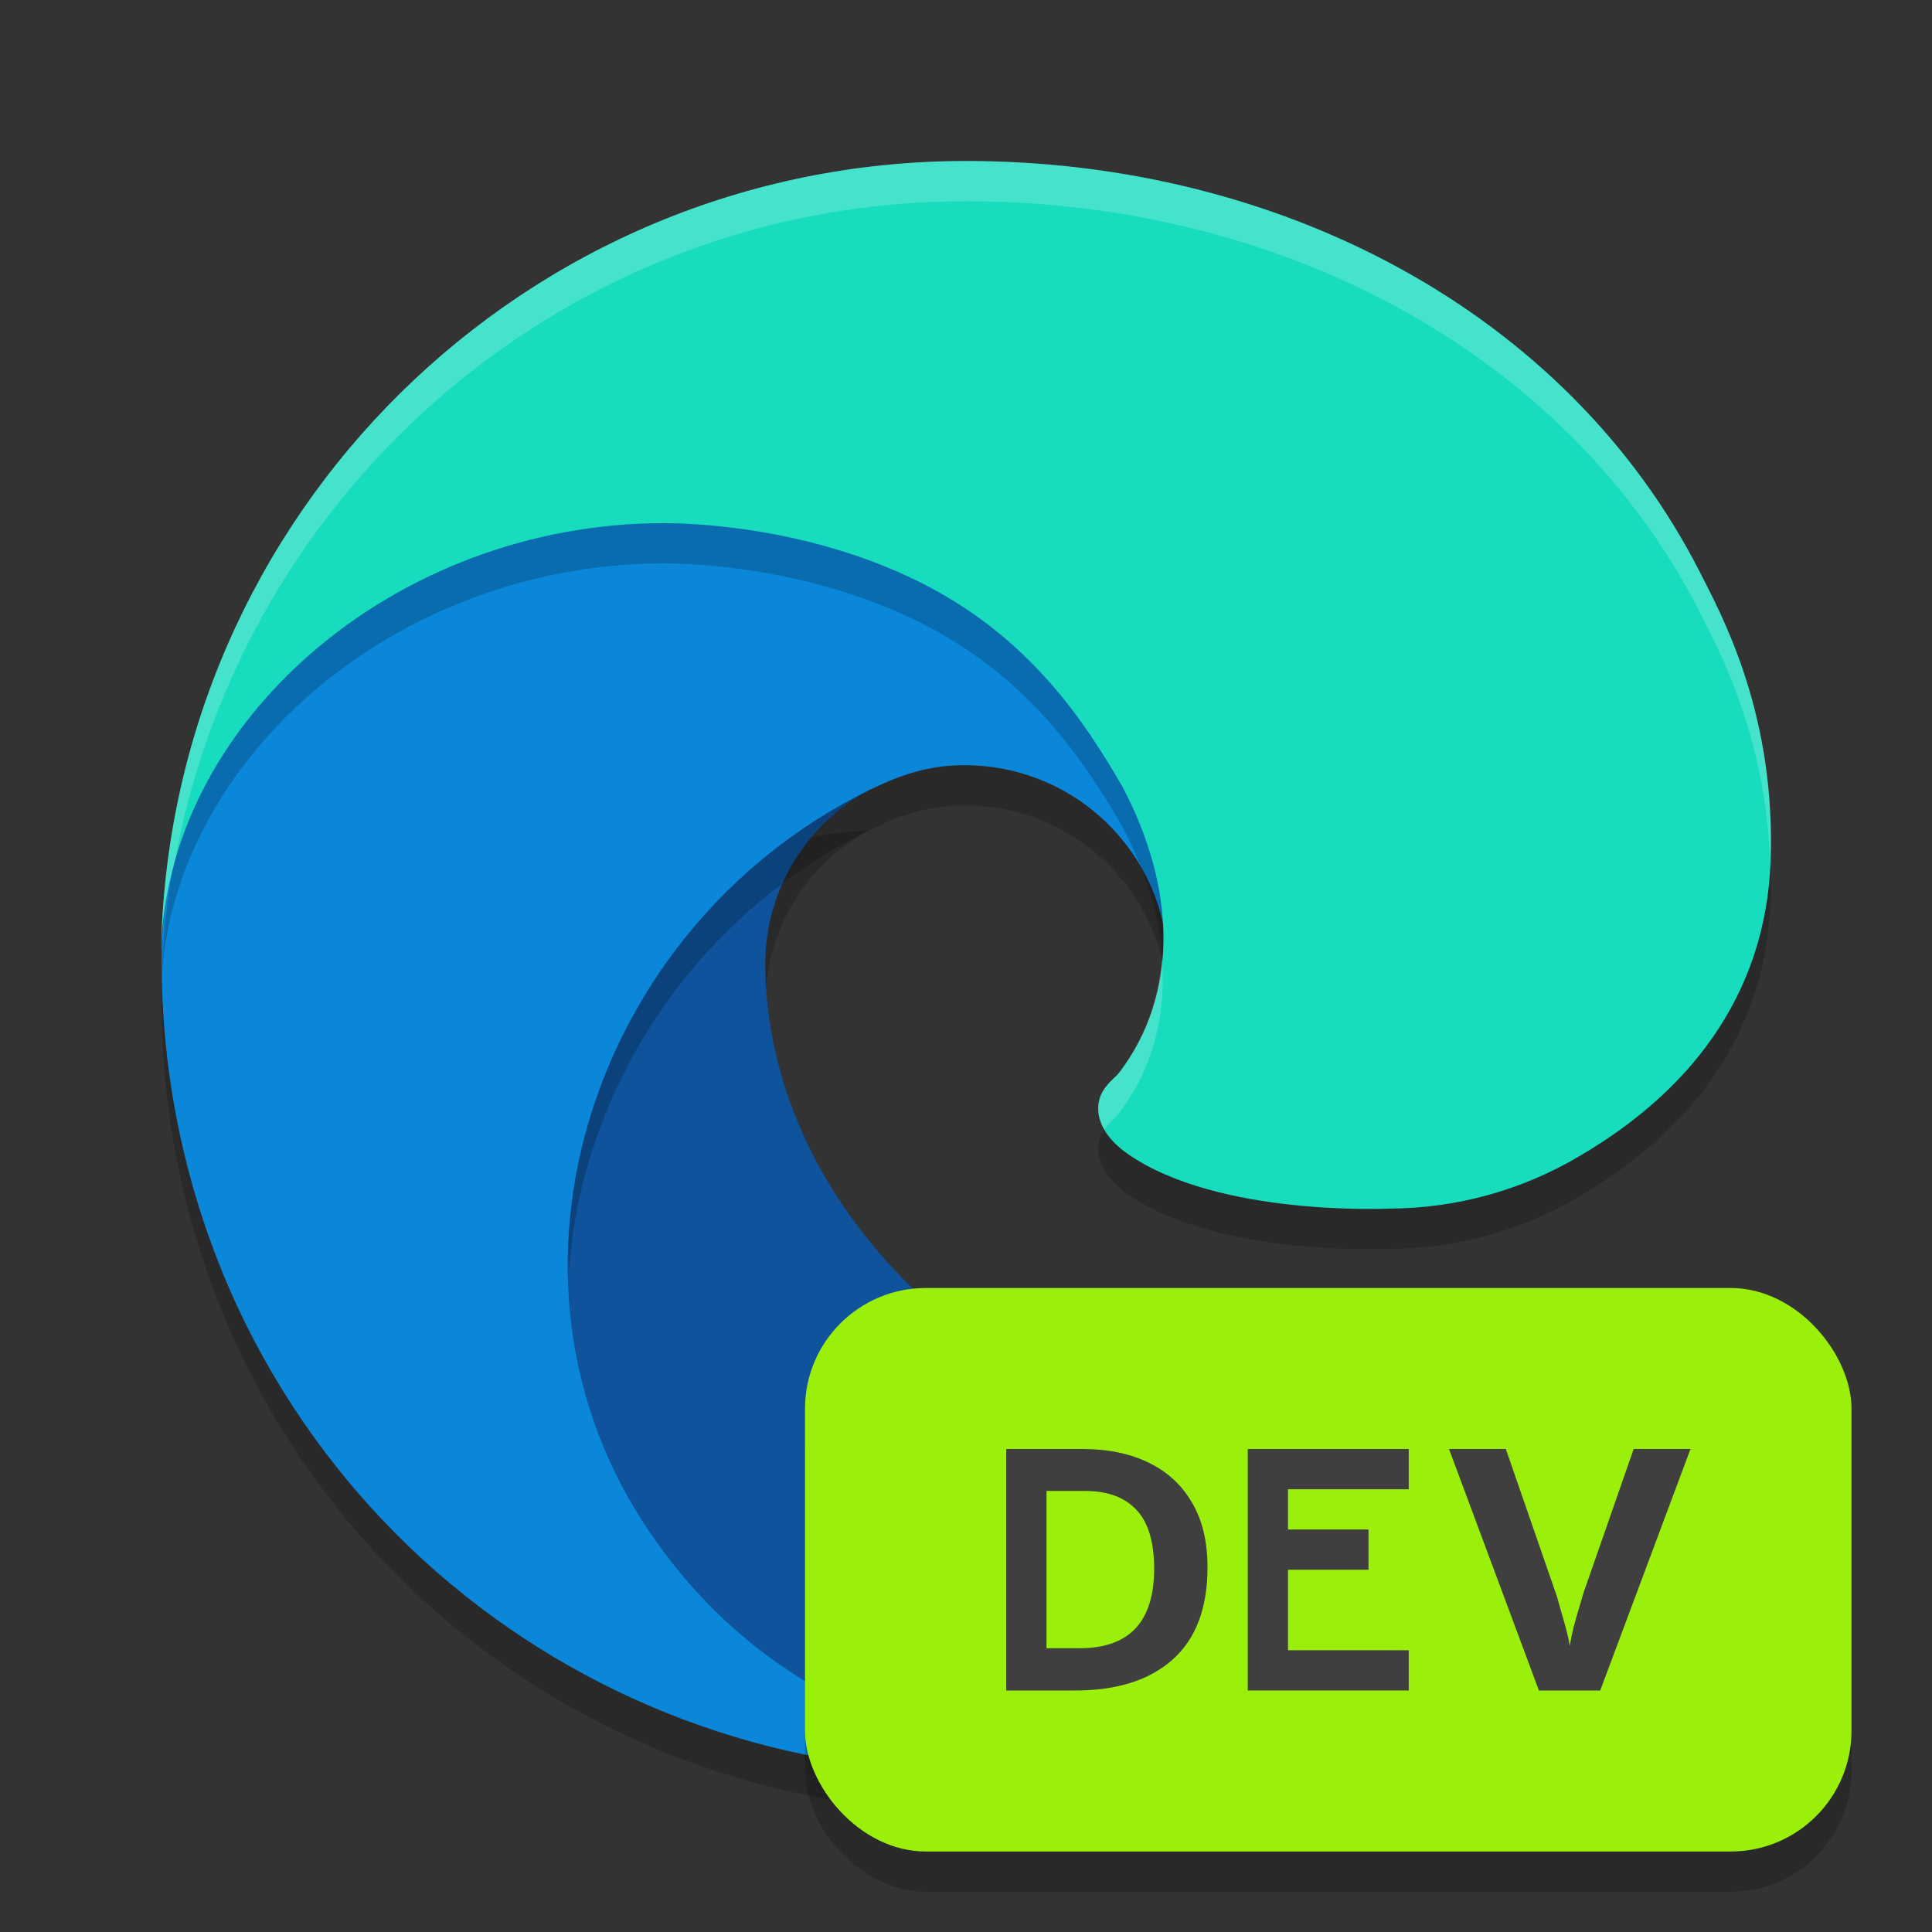 <svg xmlns="http://www.w3.org/2000/svg" width="48" height="48" version="1.1">
 <rect width="100%" height="100%" fill="#333333" stroke="none"/>
 <path style="opacity:0.2" class="cls-1" d="m 40.102,34.768 c -1.917,1.886 -4.89,2.333 -7.256,2.345 -7.393,0 -13.834,-5.685 -13.834,-12.211 0.019,-1.782 1.001,-3.415 2.567,-4.267 -6.687,0.281 -8.406,7.249 -8.406,11.332 0,11.542 10.638,12.713 12.93,12.713 1.236,0 3.1,-0.359 4.218,-0.712 l 0.205,-0.069 c 4.305,-1.488 7.975,-4.397 10.406,-8.249 0.347,-0.547 -0.265,-1.196 -0.831,-0.881 z"/>
 <path style="fill:#0e539b" class="cls-1" d="m 40.102,33.769 c -1.917,1.886 -4.89,2.333 -7.256,2.345 -7.393,0 -13.834,-5.685 -13.834,-12.211 0.019,-1.782 1.001,-3.415 2.567,-4.267 -6.687,0.281 -8.406,7.249 -8.406,11.332 0,11.542 10.638,12.713 12.93,12.713 1.236,0 3.1,-0.359 4.218,-0.712 l 0.205,-0.069 c 4.305,-1.488 7.975,-4.397 10.406,-8.249 0.347,-0.547 -0.265,-1.196 -0.831,-0.881 z"/>
 <path style="opacity:0.2" class="cls-3" d="m 19.919,42.717 c -1.394,-0.865 -2.601,-1.998 -3.553,-3.334 -4.618,-6.326 -1.813,-15.287 5.214,-18.748 0.487,-0.23 1.32,-0.645 2.428,-0.625 1.582,0.012 3.068,0.763 4.014,2.031 0.631,0.842 0.979,1.863 0.994,2.915 0,-0.033 3.822,-12.436 -12.499,-12.436 -6.859,0 -12.499,6.509 -12.499,12.219 -0.027,3.021 0.619,6.009 1.892,8.749 4.306,9.186 14.808,13.693 24.433,10.485 -3.295,1.039 -7.48,0.582 -10.409,-1.25 z"/>
 <path style="fill:#0b87da" class="cls-3" d="m 19.919,41.718 c -1.394,-0.865 -2.601,-1.998 -3.553,-3.334 -4.618,-6.326 -1.813,-15.287 5.214,-18.748 0.487,-0.23 1.32,-0.645 2.428,-0.625 1.582,0.012 3.068,0.763 4.014,2.031 0.631,0.842 0.979,1.863 0.994,2.915 0,-0.033 3.822,-12.436 -12.499,-12.436 -6.859,0 -12.499,6.509 -12.499,12.219 -0.027,3.021 0.619,6.009 1.892,8.749 4.306,9.186 14.808,13.693 24.433,10.485 -3.295,1.039 -7.48,0.582 -10.409,-1.25 z"/>
 <path style="opacity:0.2" class="cls-5" d="m 27.8,27.657 c -0.127,0.164 -0.516,0.391 -0.516,0.884 0,0.408 0.266,0.8 0.737,1.13 2.247,1.562 6.482,1.356 6.493,1.356 1.665,-0.004 3.298,-0.455 4.729,-1.305 2.938,-1.716 4.747,-4.26 4.754,-7.662 0.041,-3.501 -1.25,-5.829 -1.772,-6.86 C 38.917,8.724 31.77,5 23.999,5 13.063,4.998 4.154,13.782 4,24.716 4.075,19.007 9.75,13.997 16.499,13.997 c 0.547,0 3.665,0.053 6.562,1.573 2.553,1.34 3.89,3.359 4.82,4.964 1.351,2.549 1.409,5.177 -0.081,7.123 z"/>
 <path style="fill:#17dcbe" class="cls-5" d="m 27.8,26.657 c -0.127,0.164 -0.516,0.391 -0.516,0.884 0,0.408 0.266,0.8 0.737,1.13 2.247,1.562 6.482,1.356 6.493,1.356 1.665,-0.004 3.298,-0.455 4.729,-1.305 2.938,-1.716 4.747,-4.26 4.754,-7.662 0.041,-3.501 -1.25,-5.829 -1.772,-6.86 C 38.917,7.725 31.77,4 23.999,4 13.063,3.999 4.154,12.782 4,23.717 4.075,18.008 9.75,12.997 16.499,12.997 c 0.547,0 3.665,0.053 6.562,1.573 2.553,1.34 3.89,3.359 4.82,4.964 1.351,2.549 1.409,5.177 -0.081,7.123 z"/>
 <path style="fill:#ffffff;opacity:0.2" d="M 23.998 4 C 13.062 3.999 4.154 12.782 4 23.717 C 4.01 22.942 4.131 22.182 4.336 21.443 C 6.019 12.085 14.181 4.999 23.998 5 C 31.769 5 38.916 8.725 42.227 15.201 C 42.714 16.165 43.86 18.273 43.977 21.4 C 43.981 21.286 44 21.177 44 21.061 C 44.041 17.559 42.748 15.232 42.227 14.201 C 38.916 7.725 31.769 4 23.998 4 z M 28.869 23.799 C 28.784 24.837 28.447 25.812 27.801 26.656 C 27.674 26.82 27.285 27.047 27.285 27.541 C 27.285 27.72 27.344 27.894 27.441 28.062 C 27.565 27.881 27.726 27.753 27.801 27.656 C 28.651 26.546 28.979 25.212 28.869 23.799 z"/>
 <rect style="opacity:0.2" width="26" height="14" x="20" y="33" rx="3" ry="3"/>
 <rect style="fill:#9bf00b" width="26" height="14" x="20" y="32" rx="3" ry="3"/>
 <path style="fill:#3f3f3f" d="m 35,42 h -4 v -6 h 4 v 1 h -3 v 1 h 2 v 1 h -2 v 2 h 3 z"/>
 <path style="fill:#3f3f3f" d="m 30,38.941 c 0,1.014 -0.29,1.779 -0.87,2.294 C 28.556,41.745 27.748,42 26.706,42 H 25 v -6 h 1.892 c 0.631,0 1.177,0.112 1.639,0.336 0.467,0.224 0.828,0.555 1.081,0.992 C 29.87,37.759 30,38.297 30,38.941 Z m -1.326,0.034 c 0,-0.667 -0.146,-1.154 -0.439,-1.462 -0.293,-0.314 -0.718,-0.471 -1.275,-0.471 H 26 v 3.908 h 0.824 c 1.233,0 1.85,-0.658 1.85,-1.975 z"/>
 <path style="fill:#3f3f3f" d="m 42,36 -2.243,6 H 38.234 L 36,36 h 1.412 l 1.237,3.571 q 0.037,0.092 0.102,0.345 0.074,0.244 0.148,0.521 0.074,0.269 0.102,0.454 0.028,-0.185 0.092,-0.454 0.074,-0.277 0.148,-0.521 0.074,-0.252 0.102,-0.345 L 40.588,36 Z"/>
</svg>
